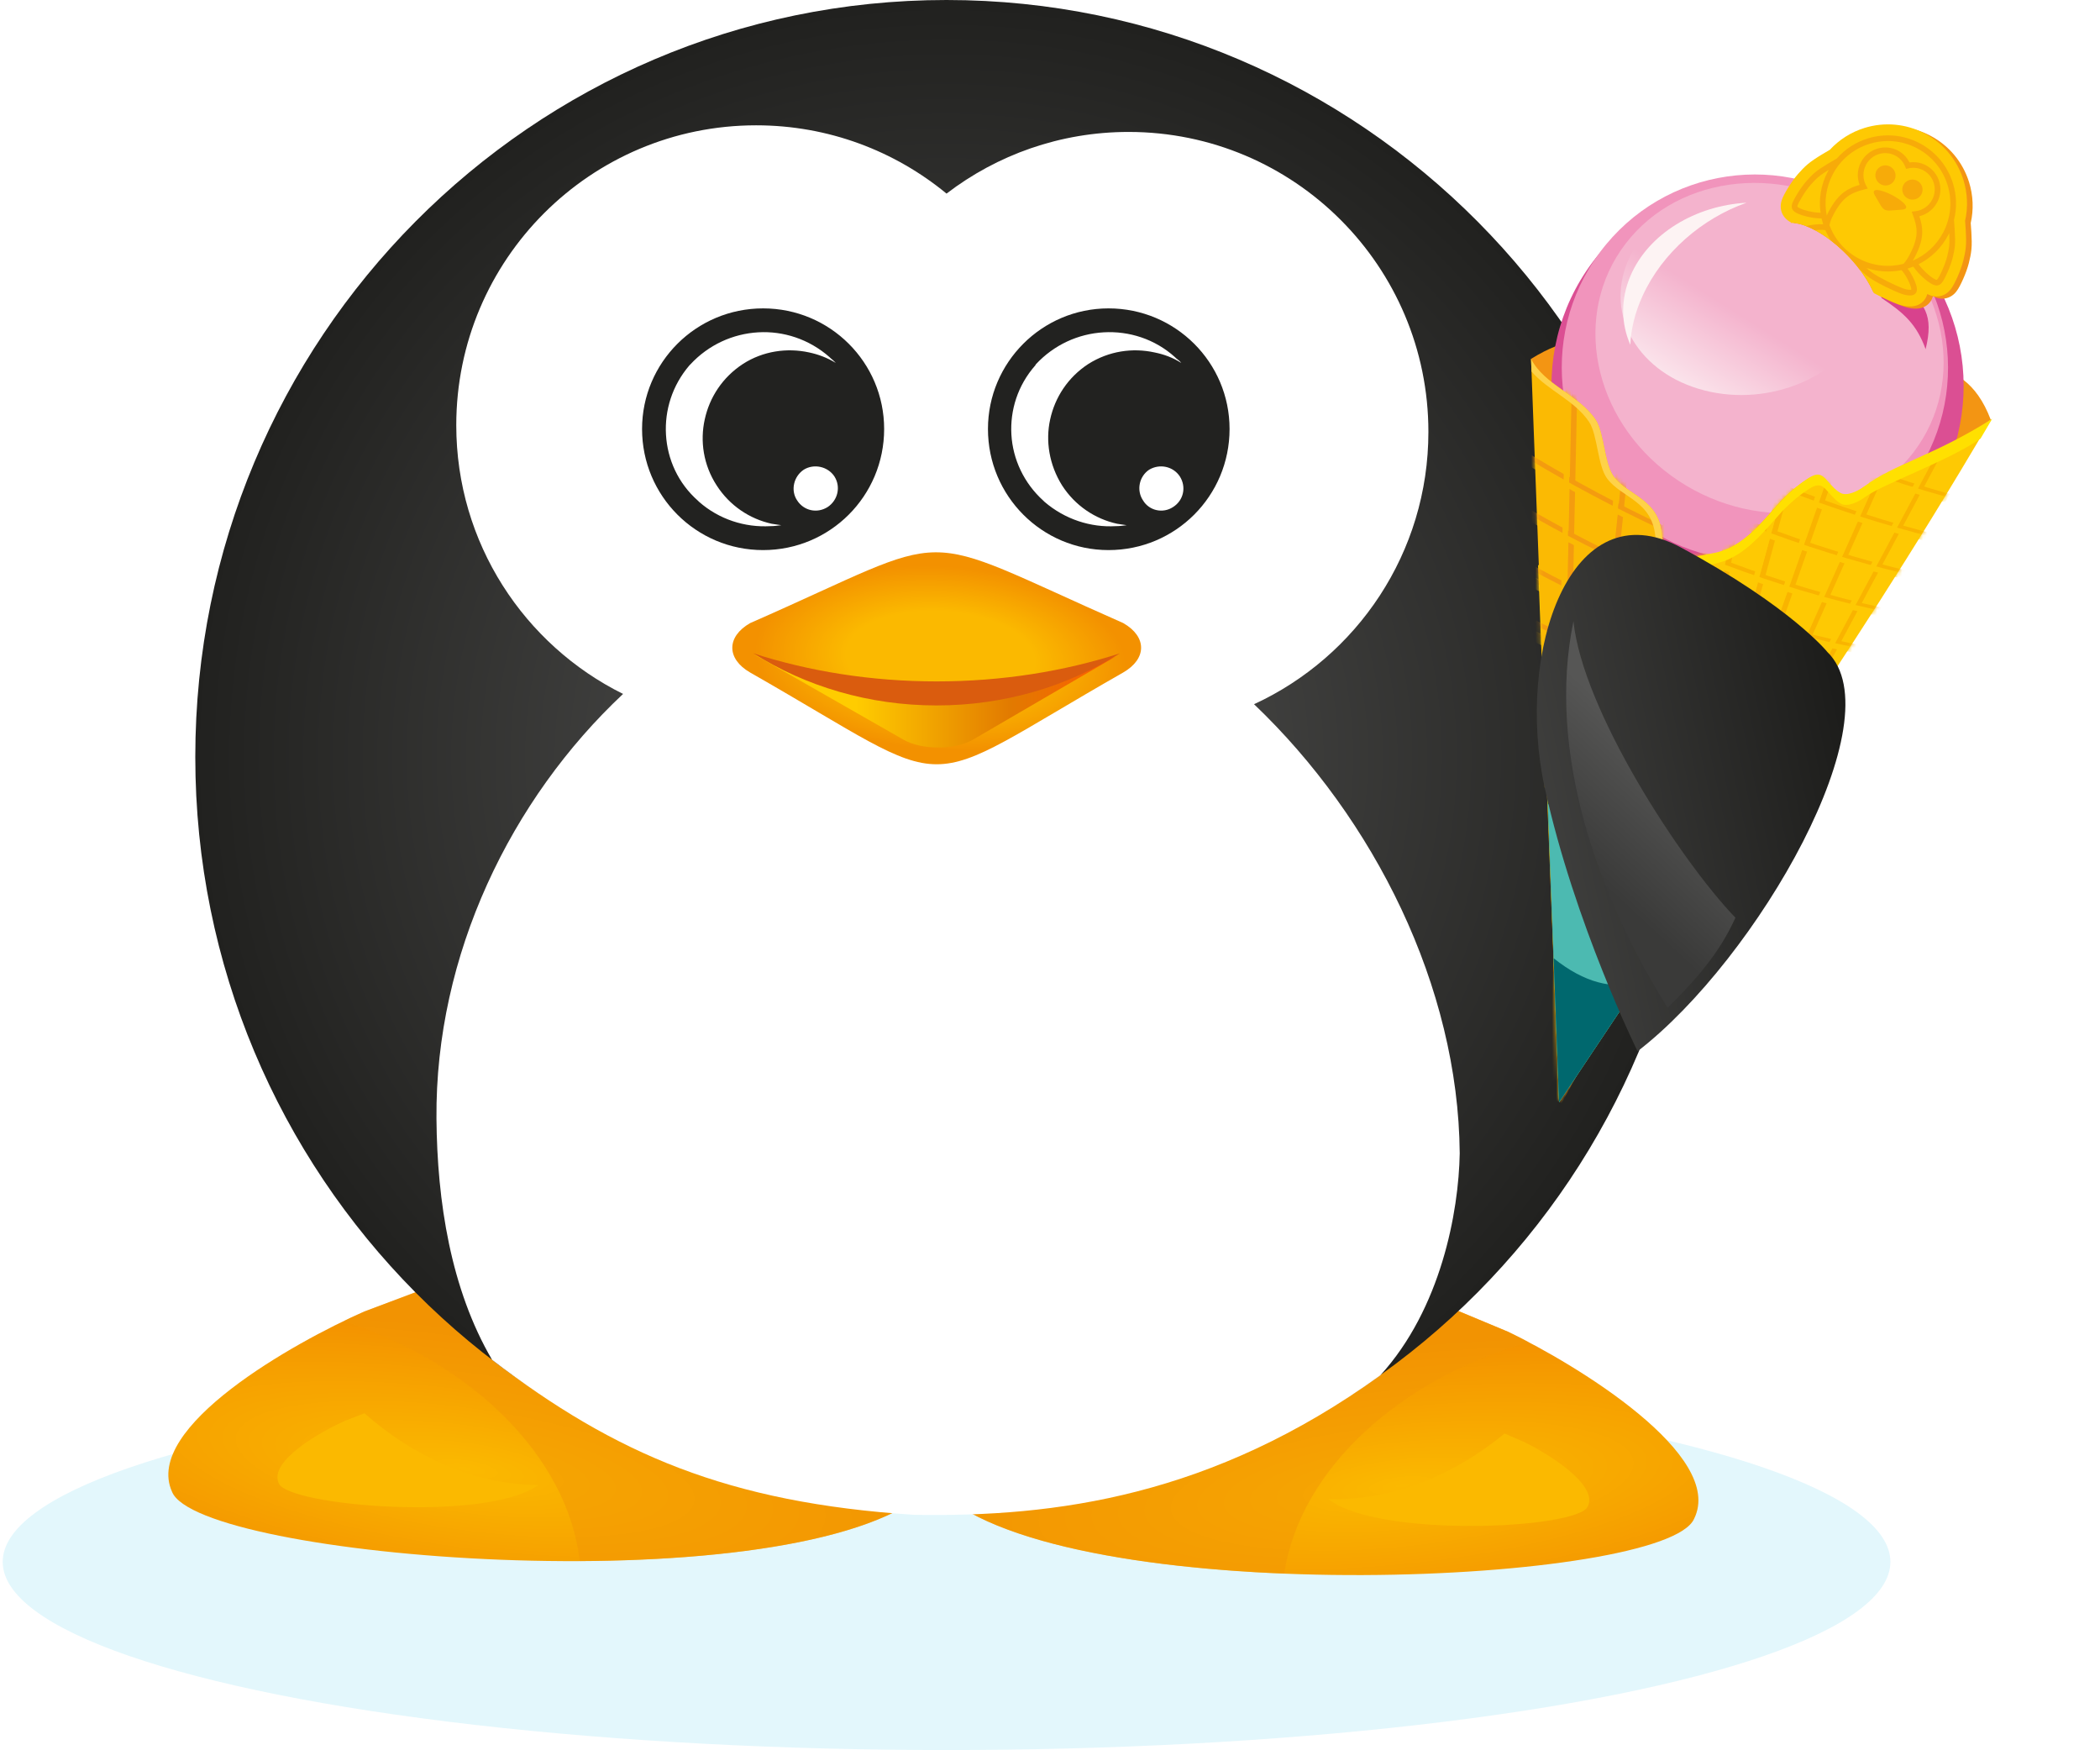 <?xml version="1.0" encoding="UTF-8"?> <svg xmlns="http://www.w3.org/2000/svg" width="504" height="420" viewBox="0 0 504 420" fill="none"><ellipse cx="227.172" cy="374.783" rx="226.523" ry="45.163" fill="#E3F7FC"></ellipse><path fill-rule="evenodd" clip-rule="evenodd" d="M227.205 359.307C261.359 386.463 399.736 380.164 406.583 364.453C414.127 349.255 378.534 327.558 361.972 319.581L348.639 314.019C314.331 342.255 272.252 360.671 227.205 359.307Z" fill="url(#paint0_radial_0_372)"></path><g filter="url(#filter0_f_0_372)"><path fill-rule="evenodd" clip-rule="evenodd" d="M318.789 359.711C330.646 369.103 378.681 366.943 381.073 361.492C383.66 356.214 371.317 348.69 365.582 345.921L361.102 343.991C349.179 353.804 334.427 360.165 318.789 359.711Z" fill="#FBB900"></path></g><path fill-rule="evenodd" clip-rule="evenodd" d="M227.195 359.309C241.57 370.732 274.433 376.223 308.206 377.603C312.013 352.439 336.046 330.889 366.839 322.059C365.101 321.121 363.446 320.294 361.956 319.576L348.666 314.023C314.368 342.277 272.225 360.661 227.195 359.309Z" fill="#F39604" fill-opacity="0.5"></path><path fill-rule="evenodd" clip-rule="evenodd" d="M220.733 359.192C185.636 385.118 47.57 373.906 41.286 357.961C34.286 342.506 70.627 322.086 87.462 314.703L100.985 309.618C134.268 339.055 175.666 358.954 220.733 359.192Z" fill="url(#paint1_radial_0_372)"></path><g filter="url(#filter1_f_0_372)"><path fill-rule="evenodd" clip-rule="evenodd" d="M129.193 356.342C117.009 365.307 69.081 361.442 66.885 355.909C64.487 350.542 77.089 343.461 82.918 340.898L87.465 339.128C99.031 349.359 113.548 356.24 129.193 356.342Z" fill="#FBB900"></path></g><path fill-rule="evenodd" clip-rule="evenodd" d="M220.743 359.194C205.971 370.1 172.934 374.42 139.133 374.599C136.222 349.315 112.97 326.925 82.51 317.007C84.281 316.131 85.965 315.363 87.479 314.699L100.958 309.621C134.23 339.077 175.693 358.946 220.743 359.194Z" fill="#F39604" fill-opacity="0.5"></path><path fill-rule="evenodd" clip-rule="evenodd" d="M227.158 0C326.738 0 407.474 81.315 407.474 181.64C407.474 281.966 326.738 363.308 227.158 363.308C127.605 363.308 46.87 281.966 46.87 181.64C46.87 81.315 127.605 0 227.158 0Z" fill="url(#paint2_radial_0_372)"></path><path fill-rule="evenodd" clip-rule="evenodd" d="M149.537 166.518C125.823 154.759 109.505 130.313 109.505 102.035C109.505 62.281 141.757 30.071 181.469 30.071C198.819 30.071 214.739 36.218 227.168 46.457C239.284 37.175 254.434 31.66 270.865 31.66C310.585 31.66 342.816 63.891 342.816 103.638C342.816 132.632 325.665 157.597 300.968 168.983C329.748 196.43 350.006 236.684 350.334 276.752C350.084 290.852 345.844 314.033 331.265 330.044C290.986 359.023 253.453 364.101 219.309 363.494C174.72 360.598 147.638 348.898 118.105 326.313C108.151 309.324 104.913 288.258 104.751 268.416C104.429 229.058 122.634 191.747 149.537 166.518Z" fill="white"></path><path d="M269.583 149.515C275.305 152.793 275.282 158.084 269.567 161.374C218.067 190.738 231.538 190.736 180.027 161.373C174.332 158.092 174.324 152.777 180.044 149.514C231.105 127.139 217.647 126.61 269.583 149.515Z" fill="url(#paint3_radial_0_372)"></path><path d="M262.433 159.925L228.55 167.569L194.667 162.878L180.953 157.001L216.906 177.529C221.238 179.985 229.129 179.985 233.434 177.529L267.676 157.58L262.433 159.925Z" fill="url(#paint4_linear_0_372)"></path><path d="M224.793 163.512C209.065 163.512 194.165 161.085 180.811 156.78C193.31 164.672 208.458 169.279 224.793 169.279C241.1 169.279 256.248 164.672 268.775 156.78C255.42 161.085 240.52 163.512 224.793 163.512Z" fill="#DA5C0E"></path><path fill-rule="evenodd" clip-rule="evenodd" d="M266.046 74C282.121 74 295.096 86.978 295.096 102.943C295.096 119.022 282.121 132 266.046 132C250.086 132 237.111 119.022 237.111 102.943C237.111 86.978 250.086 74 266.046 74ZM248.593 87.438L248.478 87.667C244.23 92.491 242.393 98.463 242.737 104.321C243.082 110.178 245.723 115.921 250.43 120.17L250.66 120.4C255.597 124.65 261.798 126.602 267.768 126.257C268.687 126.257 269.605 126.143 270.409 126.028C269.605 125.913 268.917 125.798 268.113 125.683C262.831 124.535 258.009 121.319 254.908 116.495C251.808 111.556 250.89 105.814 252.038 100.646C253.186 95.362 256.286 90.539 261.224 87.323C266.161 84.222 271.787 83.418 277.069 84.566C279.365 85.026 281.547 85.83 283.499 87.093C283.154 86.634 282.695 86.289 282.236 85.945L282.006 85.715C277.184 81.35 270.983 79.398 264.898 79.743C258.812 80.087 252.956 82.729 248.593 87.438ZM283.154 114.313C284.762 116.84 284.073 120.055 281.547 121.663C279.136 123.271 275.806 122.582 274.313 120.055C272.706 117.644 273.395 114.313 275.806 112.705C278.332 111.212 281.547 111.901 283.154 114.313ZM183.145 74C199.22 74 212.195 86.978 212.195 102.943C212.195 119.022 199.22 132 183.145 132C167.07 132 154.096 119.022 154.096 102.943C154.096 86.978 167.07 74 183.145 74ZM165.693 87.438L165.463 87.667C161.329 92.491 159.492 98.463 159.837 104.321C160.181 110.178 162.707 115.921 167.53 120.17L167.759 120.4C172.582 124.65 178.782 126.602 184.868 126.257C185.786 126.257 186.59 126.143 187.509 126.028C186.705 125.913 185.901 125.798 185.212 125.683C179.93 124.535 175.108 121.319 172.008 116.495C168.793 111.556 167.989 105.814 169.137 100.646C170.285 95.362 173.386 90.539 178.323 87.323C183.145 84.222 188.886 83.418 194.168 84.566C196.35 85.026 198.531 85.83 200.598 87.093C200.139 86.634 199.794 86.289 199.335 85.945L199.105 85.715C194.168 81.35 187.968 79.398 181.997 79.743C175.912 80.087 170.056 82.729 165.693 87.438ZM200.254 114.313C201.861 116.84 201.057 120.055 198.646 121.663C196.12 123.271 192.905 122.582 191.298 120.055C189.69 117.644 190.494 114.313 192.905 112.705C195.316 111.212 198.646 111.901 200.254 114.313Z" fill="#222220"></path><g clip-path="url(#clip0_0_372)"><path fill-rule="evenodd" clip-rule="evenodd" d="M477.793 100.752C474.262 91.393 468.723 89.026 463.978 88.038C460.837 98.029 457.696 108.02 454.555 118.011C461.929 112.541 470.419 106.223 477.793 100.752Z" fill="#F39513"></path><path fill-rule="evenodd" clip-rule="evenodd" d="M367.45 86.117C375.949 80.845 381.413 80.991 385.778 83.098C382.185 92.936 378.593 102.774 375 112.611C372.483 103.78 369.966 94.949 367.45 86.117Z" fill="#F39513"></path><path d="M392.277 132.198C414.186 148.516 445.171 143.995 461.483 122.1C477.795 100.205 473.258 69.228 451.349 52.91C429.439 36.592 398.455 41.113 382.142 63.008C365.83 84.903 370.368 115.88 392.277 132.198Z" fill="#DB4F93"></path><path d="M393.495 125.363C414.029 140.656 443.067 136.419 458.355 115.899C473.642 95.379 469.39 66.347 448.857 51.054C428.324 35.761 399.285 39.998 383.998 60.518C368.71 81.038 372.962 110.07 393.495 125.363Z" fill="#F194BC"></path><path fill-rule="evenodd" clip-rule="evenodd" d="M448.208 52.827C467.278 66.667 472.206 91.627 459.216 108.575C446.225 125.524 420.235 128.044 401.165 114.204C382.095 100.364 377.167 75.404 390.157 58.455C403.148 41.507 429.138 38.987 448.208 52.827Z" fill="#F4B3CD"></path><path fill-rule="evenodd" clip-rule="evenodd" d="M429.43 46.141C445.19 50.175 453.407 64.089 447.783 77.219C442.158 90.348 424.822 97.721 409.062 93.687C393.301 89.652 385.085 75.738 390.709 62.608C396.334 49.479 413.67 42.106 429.43 46.141Z" fill="url(#paint5_linear_0_372)"></path><path fill-rule="evenodd" clip-rule="evenodd" d="M391.276 82.743C389.053 77.641 388.9 71.828 391.328 66.16C395.669 56.026 406.99 49.322 419.177 48.647C408.588 52.366 398.962 60.565 394.19 71.065C392.378 75.052 391.435 79.002 391.277 82.743L391.276 82.743Z" fill="#FDF3F3"></path><path fill-rule="evenodd" clip-rule="evenodd" d="M451.605 71.534C456.953 75.096 459.994 77.828 462.148 83.792C464.162 75.591 461.942 72.524 456.134 68.387C454.311 67.088 454.665 68.538 447.565 64.489C449.267 66.702 450.684 69.101 451.605 71.534Z" fill="#D8428D"></path><path fill-rule="evenodd" clip-rule="evenodd" d="M369.14 135.604C384.524 136.548 398.403 135.523 411.121 132.937C416.67 131.809 420.699 127.738 424.362 123.629L424.362 123.629L424.367 123.623C425.368 122.5 426.342 121.375 427.312 120.305C429.806 117.736 431.979 116.097 433.666 115.015C436.92 112.93 437.296 114.878 439.955 117.474C440.328 117.839 440.79 118.207 441.386 118.54C442.876 119.374 445.497 118.197 447.186 116.923C448.189 116.167 452.653 114.296 456.634 112.654C458.355 112.033 460.089 111.306 461.804 110.506L461.833 110.494L461.831 110.493C467.83 107.694 473.602 103.999 477.793 100.752C439.385 166.236 412.583 198.993 374.175 264.477L369.139 135.604L369.14 135.604Z" fill="#FEC903"></path><mask id="mask0_0_372" style="mask-type:luminance" maskUnits="userSpaceOnUse" x="369" y="100" width="109" height="165"><path d="M369.14 135.604C384.524 136.548 398.403 135.523 411.121 132.937C416.67 131.809 420.699 127.738 424.362 123.629L424.362 123.629L424.367 123.623C425.368 122.5 426.342 121.375 427.312 120.305C429.806 117.736 431.979 116.097 433.666 115.015C436.92 112.93 437.296 114.878 439.955 117.474C440.328 117.839 440.79 118.207 441.386 118.54C442.876 119.374 445.497 118.197 447.186 116.923C448.189 116.167 452.653 114.296 456.634 112.654C458.355 112.033 460.089 111.306 461.804 110.506L461.833 110.494L461.831 110.493C467.83 107.694 473.602 103.999 477.793 100.752C439.385 166.236 412.583 198.993 374.175 264.477L369.139 135.604L369.14 135.604Z" fill="white"></path></mask><g mask="url(#mask0_0_372)"><path d="M397.807 56.213L395.506 239.068L412.771 58.044" stroke="#F9B400" stroke-width="1.333" stroke-miterlimit="22.926"></path><path d="M428.863 59.28L395.506 239.068L443.3 63.627" stroke="#F9B400" stroke-width="1.333" stroke-miterlimit="22.926"></path><path d="M456.114 66.556L395.505 239.069L469.711 73.07" stroke="#F9B400" stroke-width="1.333" stroke-miterlimit="22.926"></path><path d="M481.861 77.899L395.506 239.069" stroke="#F9B400" stroke-width="1.333" stroke-miterlimit="22.926"></path><path d="M547.009 121.606C525.191 134.078 472.626 125.69 419.24 101.217C397.534 91.267 377.251 79.345 360.657 66.782" stroke="#F9B400" stroke-width="1.333" stroke-miterlimit="22.926"></path><path d="M538.076 129.005C516.533 141.678 465.24 134.22 413.399 110.876C392.321 101.385 372.666 89.922 356.631 77.768" stroke="#F9B400" stroke-width="1.333" stroke-miterlimit="22.926"></path><path d="M529.143 136.404C507.875 149.278 457.854 142.749 407.558 120.535C387.109 111.503 368.083 100.499 352.606 88.753" stroke="#F9B400" stroke-width="1.333" stroke-miterlimit="22.926"></path><path d="M520.209 143.802C499.217 156.878 450.468 151.279 401.717 130.193C381.896 121.62 363.498 111.076 348.581 99.739" stroke="#F9B400" stroke-width="1.333" stroke-miterlimit="22.926"></path><path d="M511.276 151.2C490.559 164.477 443.083 159.808 395.876 139.851C376.683 131.738 358.914 121.653 344.555 110.724" stroke="#F9B400" stroke-width="1.333" stroke-miterlimit="22.926"></path><path d="M502.342 158.599C481.901 172.077 435.697 168.338 390.036 149.511C371.471 141.856 354.33 132.23 340.53 121.709" stroke="#F9B400" stroke-width="1.333" stroke-miterlimit="22.926"></path><path d="M493.409 165.998C473.243 179.677 428.311 176.867 384.195 159.169C366.258 151.973 349.747 142.807 336.505 132.695" stroke="#F9B400" stroke-width="1.333" stroke-miterlimit="22.926"></path><path d="M396.325 56.699L394.025 239.554L411.29 58.53" stroke="#FEC903" stroke-width="1.333" stroke-miterlimit="22.926"></path><path d="M427.382 59.766L394.024 239.554L441.819 64.113" stroke="#FEC903" stroke-width="1.333" stroke-miterlimit="22.926"></path><path d="M454.633 67.042L394.024 239.554L468.23 73.556" stroke="#FEC903" stroke-width="1.333" stroke-miterlimit="22.926"></path><path d="M480.38 78.385L394.025 239.555" stroke="#FEC903" stroke-width="1.333" stroke-miterlimit="22.926"></path><path d="M545.528 122.092C523.71 134.564 471.145 126.175 417.758 101.703C396.053 91.752 375.769 79.83 359.176 67.268" stroke="#FEC903" stroke-width="1.333" stroke-miterlimit="22.926"></path><path d="M536.595 129.49C515.052 142.163 463.759 134.705 411.918 111.361C390.84 101.87 371.185 90.407 355.15 78.253" stroke="#FEC903" stroke-width="1.333" stroke-miterlimit="22.926"></path><path d="M527.662 136.889C506.394 149.763 456.373 143.234 406.077 121.02C385.628 111.988 366.601 100.984 351.125 89.239" stroke="#FEC903" stroke-width="1.333" stroke-miterlimit="22.926"></path><path d="M518.728 144.288C497.735 157.363 448.987 151.764 400.236 130.679C380.415 122.106 362.017 111.561 347.099 100.224" stroke="#FEC903" stroke-width="1.333" stroke-miterlimit="22.926"></path><path d="M509.795 151.686C489.078 164.962 441.602 160.293 394.395 140.337C375.202 132.223 357.433 122.138 343.074 111.209" stroke="#FEC903" stroke-width="1.333" stroke-miterlimit="22.926"></path><path d="M500.862 159.085C480.42 172.562 434.216 168.823 388.555 149.996C369.99 142.341 352.849 132.715 339.049 122.195" stroke="#FEC903" stroke-width="1.333" stroke-miterlimit="22.926"></path><path d="M491.928 166.483C471.762 180.162 426.83 177.353 382.714 159.655C364.777 152.459 348.265 143.292 335.024 133.18" stroke="#FEC903" stroke-width="1.333" stroke-miterlimit="22.926"></path></g><path fill-rule="evenodd" clip-rule="evenodd" d="M367.449 86.117L374.175 264.477L436.646 170.906C431.316 165.548 427.963 156.827 421.944 153.335C408.607 145.597 399.57 139.969 398.92 128.805C398.39 119.703 390.862 119.099 387.32 114.37C384.982 111.25 385.044 103.855 382.966 100.753C378.912 94.696 370.637 92.411 367.45 86.117L367.449 86.117Z" fill="#FBBA03"></path><mask id="mask1_0_372" style="mask-type:luminance" maskUnits="userSpaceOnUse" x="367" y="86" width="70" height="179"><path d="M367.449 86.117L374.175 264.477L436.646 170.906C431.316 165.548 427.963 156.827 421.944 153.335C408.607 145.597 399.57 139.969 398.92 128.805C398.39 119.703 390.862 119.099 387.32 114.37C384.982 111.25 385.044 103.855 382.966 100.753C378.912 94.696 370.637 92.411 367.45 86.117L367.449 86.117Z" fill="white"></path></mask><g mask="url(#mask1_0_372)"><path d="M378.135 81.651L374.175 264.478L393.082 83.618" stroke="#F49C0F" stroke-width="1.333" stroke-miterlimit="22.926"></path><path d="M409.163 84.999L374.175 264.477L423.559 89.477" stroke="#F49C0F" stroke-width="1.333" stroke-miterlimit="22.926"></path><path d="M436.346 92.522L374.175 264.477L449.884 99.159" stroke="#F49C0F" stroke-width="1.333" stroke-miterlimit="22.926"></path><path d="M461.989 104.098L374.175 264.477" stroke="#F49C0F" stroke-width="1.333" stroke-miterlimit="22.926"></path><path d="M526.739 148.394C504.808 160.668 452.321 151.803 399.159 126.848C377.544 116.701 357.37 104.595 340.891 91.883" stroke="#F49C0F" stroke-width="1.333" stroke-miterlimit="22.926"></path><path d="M517.739 155.712C496.081 168.189 444.858 160.266 393.231 136.453C372.24 126.771 352.69 115.13 336.766 102.832" stroke="#F49C0F" stroke-width="1.333" stroke-miterlimit="22.926"></path><path d="M508.739 163.029C487.355 175.709 437.395 168.727 387.302 146.058C366.936 136.841 348.01 125.665 332.641 113.78" stroke="#F49C0F" stroke-width="1.333" stroke-miterlimit="22.926"></path><path d="M499.738 170.346C478.628 183.23 429.932 177.19 381.374 155.663C361.632 146.911 343.33 136.2 328.516 124.728" stroke="#F49C0F" stroke-width="1.333" stroke-miterlimit="22.926"></path><path d="M490.738 177.663C469.902 190.751 422.47 185.652 375.446 165.268C356.327 156.981 338.651 146.735 324.391 135.676" stroke="#F49C0F" stroke-width="1.333" stroke-miterlimit="22.926"></path><path d="M481.738 184.98C461.175 198.272 415.007 194.114 369.518 174.874C351.023 167.051 333.971 157.27 320.267 146.625" stroke="#F49C0F" stroke-width="1.333" stroke-miterlimit="22.926"></path><path d="M472.738 192.298C452.448 205.793 407.544 202.577 363.59 184.479C345.719 177.121 329.291 167.806 316.142 157.574" stroke="#F49C0F" stroke-width="1.333" stroke-miterlimit="22.926"></path><path d="M376.649 82.123L372.69 264.949L391.596 84.09" stroke="#FBBA03" stroke-width="1.333" stroke-miterlimit="22.926"></path><path d="M407.677 85.471L372.69 264.949L422.073 89.949" stroke="#FBBA03" stroke-width="1.333" stroke-miterlimit="22.926"></path><path d="M434.861 92.994L372.69 264.949L448.398 99.631" stroke="#FBBA03" stroke-width="1.333" stroke-miterlimit="22.926"></path><path d="M460.504 104.57L372.69 264.949" stroke="#FBBA03" stroke-width="1.333" stroke-miterlimit="22.926"></path><path d="M525.254 148.866C503.323 161.14 450.835 152.275 397.673 127.319C376.059 117.173 355.884 105.067 339.405 92.355" stroke="#FBBA03" stroke-width="1.333" stroke-miterlimit="22.926"></path><path d="M516.253 156.183C494.596 168.66 443.372 160.737 391.745 136.925C370.754 127.243 351.204 115.602 335.28 103.303" stroke="#FBBA03" stroke-width="1.333" stroke-miterlimit="22.926"></path><path d="M507.253 163.5C485.869 176.181 435.91 169.199 385.817 146.53C365.45 137.313 346.525 126.137 331.155 114.251" stroke="#FBBA03" stroke-width="1.333" stroke-miterlimit="22.926"></path><path d="M498.253 170.818C477.142 183.702 428.447 177.662 379.889 156.135C360.146 147.383 341.845 136.672 327.03 125.2" stroke="#FBBA03" stroke-width="1.333" stroke-miterlimit="22.926"></path><path d="M489.253 178.135C468.416 191.223 420.984 186.124 373.961 165.74C354.842 157.453 337.165 147.207 322.906 136.148" stroke="#FBBA03" stroke-width="1.333" stroke-miterlimit="22.926"></path><path d="M480.253 185.452C459.689 198.744 413.521 194.586 368.033 175.346C349.538 167.523 332.485 157.742 318.781 147.097" stroke="#FBBA03" stroke-width="1.333" stroke-miterlimit="22.926"></path><path d="M471.252 192.77C450.963 206.265 406.058 203.048 362.104 184.951C344.234 177.593 327.805 168.277 314.656 158.045" stroke="#FBBA03" stroke-width="1.333" stroke-miterlimit="22.926"></path></g><path fill-rule="evenodd" clip-rule="evenodd" d="M370.824 175.613L374.175 264.477L422.455 192.162C404.316 194.003 386.309 187.398 370.824 175.613L370.824 175.613Z" fill="#00686E"></path><path fill-rule="evenodd" clip-rule="evenodd" d="M371.475 192.86L374.175 264.477L413.118 206.148C398.599 206.4 384.306 201.409 371.475 192.86Z" fill="#4CBAB1"></path><path fill-rule="evenodd" clip-rule="evenodd" d="M372.873 229.938L374.175 264.477L393.301 235.829C387.011 237.356 380.349 235.926 372.873 229.938L372.873 229.938Z" fill="#00686E"></path><path fill-rule="evenodd" clip-rule="evenodd" d="M367.449 86.117L367.563 89.135C371.387 93.638 377.911 96.06 381.368 101.224C383.446 104.327 383.384 111.721 385.722 114.842C389.264 119.57 396.792 120.174 397.322 129.277C397.972 140.44 406.803 146.434 420.346 153.806C424.485 156.06 428.989 161.121 433.29 166.868C429.669 161.882 426.606 156.04 421.944 153.335C408.606 145.597 399.57 139.969 398.92 128.805C398.39 119.703 390.862 119.099 387.32 114.37C384.982 111.25 385.044 103.855 382.966 100.752C378.912 94.696 370.637 92.411 367.449 86.117L367.449 86.117ZM436.434 171.225L436.646 170.906C435.702 169.957 434.82 168.902 433.974 167.79C434.804 168.918 435.625 170.069 436.434 171.225L436.434 171.225Z" fill="#FED248"></path><path fill-rule="evenodd" clip-rule="evenodd" d="M400.132 134.521C404.008 134.045 407.779 133.428 411.453 132.681C417.002 131.553 421.031 127.482 424.694 123.373L424.694 123.373L424.699 123.367C425.7 122.244 426.674 121.119 427.644 120.05C430.138 117.48 432.31 115.841 433.997 114.76C437.252 112.675 437.628 114.622 440.287 117.219C440.66 117.583 441.122 117.951 441.718 118.285C443.207 119.118 445.829 117.941 447.518 116.667C454.616 111.313 464.016 109.431 478.124 100.496C477.186 102.097 476.256 103.672 475.331 105.235C467.811 110.516 451.582 116.285 447.643 119.256C445.954 120.529 443.333 121.706 441.843 120.873C441.247 120.539 440.785 120.171 440.412 119.807C437.753 117.21 437.377 115.263 434.123 117.348C432.435 118.429 430.263 120.068 427.769 122.638C426.799 123.708 425.825 124.833 424.824 125.956L424.819 125.962L424.819 125.961C421.156 130.071 417.127 134.141 411.578 135.27C408.237 135.949 404.816 136.521 401.309 136.977C400.856 136.189 400.462 135.372 400.132 134.521L400.132 134.521ZM374.521 263.959L374.529 264.183L374.507 264.221L374.498 263.993L374.521 263.959Z" fill="#FFE000"></path><path fill-rule="evenodd" clip-rule="evenodd" d="M440.512 36.473C442.768 34.029 445.633 32.224 448.814 31.235C453.631 29.736 458.807 30.208 463.276 32.554C467.745 34.901 471.072 38.894 472.573 43.711C473.565 46.891 473.706 50.275 472.974 53.519C473.083 54.985 473.198 56.472 473.213 57.936C473.219 58.585 473.2 59.233 473.138 59.879C473.084 60.428 472.999 60.968 472.894 61.509C472.788 62.059 472.663 62.606 472.519 63.147C472.351 63.784 472.154 64.413 471.93 65.032C471.703 65.661 471.451 66.282 471.182 66.893C470.919 67.492 470.638 68.09 470.33 68.668C470.082 69.132 469.808 69.596 469.479 70.006C469.082 70.5 468.621 70.902 468.06 71.199C467.433 71.532 466.756 71.694 466.045 71.676C465.486 71.662 464.952 71.535 464.434 71.329C464.254 71.257 464.076 71.177 463.902 71.09C463.796 71.482 463.634 71.854 463.416 72.201C463.079 72.735 462.633 73.169 462.087 73.488C461.61 73.767 461.09 73.933 460.544 74.011C459.775 74.121 458.98 74.058 458.221 73.909C457.751 73.817 457.299 73.688 456.849 73.528C455.418 73.018 453.954 72.326 452.595 71.648C451.608 71.155 450.546 70.608 449.563 70.008C445.719 61.662 436.441 54.098 430.56 53.518C430.154 53.229 429.796 52.891 429.499 52.485C429.081 51.91 428.83 51.261 428.748 50.556C428.674 49.926 428.743 49.317 428.925 48.711C429.076 48.206 429.302 47.717 429.543 47.25C429.844 46.668 430.176 46.097 430.52 45.541C430.871 44.972 431.239 44.413 431.628 43.869C432.011 43.333 432.416 42.814 432.844 42.313C433.209 41.887 433.588 41.475 433.981 41.075C434.367 40.681 434.763 40.304 435.184 39.949C435.68 39.53 436.203 39.147 436.741 38.784C437.955 37.965 439.244 37.215 440.512 36.473L440.512 36.473Z" fill="#F39513"></path><path fill-rule="evenodd" clip-rule="evenodd" d="M439.163 35.944C441.418 33.499 444.284 31.695 447.465 30.705C452.282 29.207 457.458 29.678 461.927 32.025C466.396 34.372 469.723 38.365 471.224 43.182C472.215 46.362 472.356 49.746 471.625 52.99C471.734 54.456 471.848 55.942 471.863 57.407C471.87 58.056 471.851 58.704 471.788 59.35C471.735 59.899 471.649 60.438 471.545 60.98C471.438 61.53 471.314 62.076 471.17 62.618C471.001 63.255 470.804 63.884 470.581 64.503C470.354 65.132 470.101 65.753 469.833 66.364C469.57 66.963 469.288 67.561 468.98 68.138C468.733 68.602 468.459 69.066 468.129 69.477C467.733 69.971 467.271 70.373 466.711 70.67C466.084 71.003 465.407 71.165 464.696 71.147C464.137 71.133 463.603 71.006 463.085 70.8C462.904 70.728 462.727 70.648 462.552 70.561C462.447 70.953 462.285 71.325 462.066 71.671C461.73 72.206 461.284 72.64 460.738 72.959C460.261 73.237 459.741 73.404 459.195 73.482C458.425 73.591 457.631 73.528 456.871 73.38C456.402 73.288 455.95 73.159 455.5 72.998C454.069 72.489 452.605 71.796 451.246 71.119C450.746 70.869 450.226 70.606 449.707 70.328C445.785 61.47 435.645 53.402 429.77 53.485L429.85 53.388C429.679 53.294 429.512 53.193 429.35 53.086C428.887 52.776 428.48 52.408 428.15 51.956C427.732 51.381 427.481 50.732 427.399 50.026C427.325 49.397 427.394 48.788 427.575 48.182C427.727 47.677 427.953 47.188 428.194 46.721C428.494 46.139 428.827 45.568 429.171 45.012C429.522 44.444 429.89 43.883 430.278 43.34C430.661 42.804 431.067 42.285 431.495 41.784C431.859 41.358 432.239 40.946 432.632 40.545C433.017 40.152 433.413 39.775 433.835 39.42C434.331 39.001 434.854 38.618 435.392 38.255C436.606 37.435 437.895 36.686 439.163 35.944L439.163 35.944Z" fill="#FEC903"></path><path fill-rule="evenodd" clip-rule="evenodd" d="M464.559 67.088C464.402 67.025 464.211 66.927 463.985 66.79C463.775 66.661 463.534 66.495 463.264 66.286C462.963 66.054 462.64 65.782 462.325 65.493C462.03 65.222 461.73 64.925 461.45 64.621C461.075 64.213 460.753 63.809 460.451 63.408C463.396 61.931 465.924 59.551 467.573 56.411C467.656 56.253 467.736 56.094 467.813 55.933C467.842 56.486 467.863 56.998 467.867 57.446C467.873 58.037 467.852 58.519 467.81 58.959C467.767 59.397 467.702 59.794 467.621 60.216C467.536 60.657 467.435 61.116 467.31 61.589C467.181 62.074 467.023 62.591 466.824 63.141C466.636 63.662 466.408 64.224 466.175 64.753C465.915 65.345 465.659 65.878 465.455 66.261C465.274 66.601 465.131 66.825 465.011 66.977C464.934 67.073 464.881 67.118 464.837 67.141C464.768 67.177 464.624 67.113 464.559 67.088L464.559 67.088ZM431.57 49.764C431.71 49.858 431.9 49.96 432.141 50.067C432.366 50.167 432.64 50.271 432.965 50.376C433.326 50.492 433.734 50.603 434.151 50.698C434.541 50.788 434.956 50.865 435.365 50.923C435.914 51 436.429 51.036 436.931 51.058C436.475 47.794 436.999 44.362 438.647 41.222C438.731 41.064 438.816 40.907 438.904 40.752C438.432 41.042 437.999 41.317 437.629 41.567C437.138 41.898 436.753 42.188 436.416 42.473C436.079 42.757 435.789 43.036 435.488 43.342C435.174 43.663 434.852 44.006 434.534 44.378C434.208 44.759 433.873 45.183 433.532 45.659C433.21 46.109 432.878 46.617 432.574 47.108C432.234 47.659 431.941 48.172 431.741 48.557C431.565 48.899 431.461 49.144 431.405 49.329C431.369 49.447 431.362 49.517 431.368 49.566C431.377 49.643 431.512 49.725 431.57 49.764L431.57 49.764ZM451.615 39.836L451.643 39.825C452.268 39.595 452.931 39.64 453.497 39.9C454.063 40.158 454.534 40.632 454.774 41.257C454.777 41.267 454.782 41.276 454.785 41.286C455.013 41.904 454.974 42.553 454.726 43.107C454.477 43.66 454.019 44.118 453.408 44.352C453.399 44.355 453.389 44.36 453.379 44.363C452.754 44.594 452.091 44.548 451.525 44.289C450.959 44.03 450.488 43.557 450.249 42.932C450.245 42.922 450.241 42.912 450.237 42.902C450.009 42.285 450.048 41.635 450.296 41.081C450.545 40.528 451.003 40.07 451.614 39.836L451.615 39.836ZM452.326 50.31C451.637 49.974 451.261 49.057 450.007 46.953C448.736 44.805 451.614 45.528 454.152 46.832C456.667 48.181 458.895 50.14 456.406 50.313C453.962 50.476 452.994 50.686 452.326 50.31ZM445.424 63.455L445.368 63.46C443.568 61.28 441.509 59.312 439.414 57.711C438.897 56.915 438.453 56.078 438.083 55.21C437.596 55.169 437.099 55.14 436.557 55.159C436.24 55.171 435.914 55.197 435.6 55.234C434.877 54.85 434.167 54.523 433.478 54.258C433.694 54.197 433.928 54.141 434.177 54.09C434.526 54.018 434.932 53.952 435.361 53.899C435.754 53.85 436.147 53.816 436.508 53.803C436.88 53.79 437.227 53.797 437.563 53.814L437.517 53.668C437.388 53.257 437.277 52.841 437.181 52.422C436.529 52.4 435.869 52.365 435.176 52.267C434.748 52.207 434.294 52.121 433.847 52.019C433.378 51.911 432.932 51.791 432.551 51.668C432.188 51.551 431.867 51.429 431.588 51.305C431.277 51.167 431.019 51.026 430.817 50.891C430.586 50.737 430.414 50.581 430.285 50.404C430.132 50.194 430.051 49.974 430.021 49.722C429.996 49.5 430.01 49.259 430.105 48.941C430.18 48.69 430.316 48.368 430.541 47.933C430.765 47.499 431.075 46.954 431.418 46.399C431.731 45.893 432.079 45.362 432.427 44.875C432.793 44.364 433.153 43.909 433.503 43.501C433.861 43.081 434.199 42.719 434.517 42.395C434.848 42.057 435.168 41.75 435.538 41.438C435.908 41.126 436.33 40.807 436.87 40.443C437.911 39.74 439.379 38.878 440.851 38.016C442.861 35.732 445.438 34.101 448.25 33.226C452.241 31.985 456.707 32.265 460.7 34.362C464.693 36.459 467.46 39.976 468.703 43.966C469.58 46.778 469.7 49.825 468.961 52.777C469.087 54.478 469.21 56.176 469.223 57.433C469.23 58.084 469.207 58.612 469.161 59.093C469.113 59.576 469.042 60.013 468.952 60.478C468.866 60.924 468.76 61.407 468.618 61.94C468.48 62.461 468.311 63.015 468.097 63.606C467.894 64.169 467.655 64.758 467.415 65.302C467.153 65.9 466.881 66.464 466.651 66.895C466.421 67.327 466.233 67.622 466.069 67.826C465.861 68.085 465.67 68.234 465.473 68.338C465.249 68.457 465.022 68.515 464.762 68.508C464.543 68.502 464.317 68.45 464.06 68.347C463.834 68.258 463.571 68.125 463.281 67.948C463.021 67.788 462.737 67.594 462.435 67.361C462.118 67.117 461.766 66.819 461.41 66.493C461.073 66.183 460.744 65.858 460.452 65.54C459.978 65.025 459.574 64.501 459.186 63.976C458.787 64.136 458.381 64.28 457.97 64.408L457.823 64.453C458.028 64.719 458.231 65.002 458.431 65.315C458.626 65.62 458.82 65.963 459.004 66.314C459.203 66.697 459.379 67.069 459.519 67.397C459.653 67.715 459.764 68.015 459.851 68.292C459.943 68.586 460.004 68.847 460.034 69.07C460.069 69.326 460.067 69.539 460.037 69.721C460 69.938 459.928 70.114 459.833 70.264C459.727 70.432 459.593 70.57 459.406 70.68C459.247 70.772 459.059 70.836 458.822 70.869C458.358 70.935 457.835 70.879 457.377 70.79C457.095 70.734 456.791 70.657 456.385 70.512C454.424 69.814 450.342 67.82 448.649 66.609C448.39 66.423 448.079 66.191 447.77 65.943C447.519 65.742 447.256 65.518 447 65.283C446.737 65.041 446.484 64.785 446.259 64.541C446.17 64.444 446.086 64.349 446.008 64.258C445.886 64.101 445.761 63.945 445.637 63.789C445.549 63.666 445.48 63.556 445.424 63.455L445.424 63.455ZM460.068 35.565C456.407 33.642 452.313 33.385 448.654 34.523C444.996 35.661 441.772 38.195 439.85 41.854C438.197 45.003 437.777 48.472 438.419 51.71C438.555 51.407 438.697 51.123 438.835 50.861C440.093 48.464 441.322 47.007 442.662 46.031C443.791 45.21 444.973 44.748 446.305 44.364C446.022 43.622 445.873 42.829 445.87 42.025C445.867 40.978 446.112 39.914 446.631 38.924C447.477 37.314 448.891 36.196 450.495 35.688C452.099 35.181 453.892 35.286 455.49 36.126C456.19 36.493 456.797 36.973 457.298 37.53C457.691 37.967 458.02 38.453 458.279 38.972C458.853 38.891 459.44 38.886 460.023 38.961C460.767 39.058 461.505 39.285 462.205 39.652C463.804 40.492 464.909 41.907 465.402 43.516C465.895 45.124 465.777 46.924 464.932 48.534C464.412 49.524 463.675 50.329 462.812 50.921C462.148 51.375 461.411 51.702 460.639 51.89C461.079 53.206 461.37 54.441 461.335 55.836C461.292 57.493 460.791 59.332 459.532 61.729C459.395 61.992 459.241 62.269 459.069 62.554C462.098 61.244 464.716 58.928 466.369 55.779C468.291 52.12 468.547 48.028 467.406 44.369C466.266 40.711 463.73 37.487 460.068 35.565L460.068 35.565ZM457.464 40.524L457.25 39.985C457.026 39.423 456.704 38.898 456.292 38.441C455.896 38 455.416 37.621 454.859 37.329C453.591 36.663 452.171 36.579 450.902 36.98C449.631 37.382 448.509 38.273 447.834 39.556C447.419 40.348 447.223 41.194 447.226 42.024C447.229 42.884 447.444 43.731 447.849 44.484L448.255 45.241L447.423 45.459C445.914 45.855 444.629 46.276 443.46 47.127C442.288 47.98 441.192 49.294 440.038 51.492C439.835 51.879 439.633 52.291 439.466 52.701C439.299 53.115 439.155 53.548 439.062 53.987L439.067 54.01C440.304 57.368 442.733 60.274 446.151 62.069C449.57 63.864 453.341 64.214 456.808 63.325L456.828 63.317C457.137 62.991 457.413 62.627 457.658 62.254C457.901 61.884 458.126 61.484 458.329 61.097C459.483 58.899 459.942 57.251 459.979 55.802C460.016 54.356 459.633 53.06 459.102 51.592L458.81 50.784L459.664 50.688C460.513 50.593 461.333 50.29 462.042 49.804C462.727 49.335 463.312 48.694 463.728 47.902C464.402 46.619 464.497 45.189 464.107 43.915C463.717 42.642 462.841 41.521 461.574 40.855C461.017 40.563 460.432 40.383 459.844 40.306C459.234 40.227 458.619 40.26 458.029 40.395L457.464 40.524L457.464 40.524ZM461.352 44.949L461.345 44.92C461.179 44.274 460.766 43.754 460.231 43.435C459.696 43.116 459.04 42.998 458.389 43.155C458.379 43.158 458.368 43.16 458.358 43.162C457.72 43.325 457.207 43.726 456.893 44.245C456.578 44.763 456.461 45.4 456.616 46.036C456.618 46.046 456.62 46.057 456.623 46.067C456.788 46.712 457.202 47.232 457.737 47.551C458.271 47.87 458.928 47.989 459.579 47.831C459.589 47.828 459.599 47.827 459.609 47.823C460.247 47.661 460.76 47.26 461.075 46.741C461.389 46.223 461.506 45.586 461.352 44.949L461.352 44.949ZM457.638 69.458C457.412 69.414 457.168 69.352 456.839 69.235C454.98 68.573 451.037 66.65 449.437 65.506C449.209 65.344 448.925 65.131 448.619 64.885C448.387 64.698 448.152 64.501 447.939 64.305C450.719 65.238 453.628 65.379 456.378 64.817C456.688 65.195 456.995 65.587 457.287 66.045C457.471 66.334 457.646 66.641 457.804 66.943C457.973 67.267 458.133 67.607 458.269 67.927C458.394 68.222 458.49 68.479 458.558 68.697C458.626 68.917 458.671 69.103 458.691 69.251C458.702 69.327 458.748 69.513 458.632 69.529C458.331 69.572 457.936 69.516 457.638 69.458L457.638 69.458Z" fill="#F7AB09"></path></g><path d="M393.015 252.266C393.015 252.266 377.853 221.552 370.736 189.013C363.618 156.474 376.897 117.098 403.402 131.366C429.907 145.635 438.587 156.474 438.587 156.474C454.87 172.306 421.804 230.109 393.015 252.266Z" fill="url(#paint6_linear_0_372)"></path><path fill-rule="evenodd" clip-rule="evenodd" d="M400.216 241.813C406.995 235.166 412.685 228.691 416.502 220.216C403.157 206.319 379.801 170.294 377.628 149.067C371.191 180.218 383.303 214.831 400.216 241.813Z" fill="url(#paint7_linear_0_372)"></path><defs><filter id="filter0_f_0_372" x="308.789" y="333.991" width="82.636" height="42.178" filterUnits="userSpaceOnUse" color-interpolation-filters="sRGB"><feFlood flood-opacity="0" result="BackgroundImageFix"></feFlood><feBlend mode="normal" in="SourceGraphic" in2="BackgroundImageFix" result="shape"></feBlend><feGaussianBlur stdDeviation="5" result="effect1_foregroundBlur_0_372"></feGaussianBlur></filter><filter id="filter1_f_0_372" x="56.585" y="329.128" width="82.608" height="42.549" filterUnits="userSpaceOnUse" color-interpolation-filters="sRGB"><feFlood flood-opacity="0" result="BackgroundImageFix"></feFlood><feBlend mode="normal" in="SourceGraphic" in2="BackgroundImageFix" result="shape"></feBlend><feGaussianBlur stdDeviation="5" result="effect1_foregroundBlur_0_372"></feGaussianBlur></filter><radialGradient id="paint0_radial_0_372" cx="0" cy="0" r="1" gradientUnits="userSpaceOnUse" gradientTransform="translate(336.456 356.474) rotate(-95.992) scale(33.384 127.151)"><stop stop-color="#FBB900"></stop><stop offset="1" stop-color="#F39100"></stop></radialGradient><radialGradient id="paint1_radial_0_372" cx="0" cy="0" r="1" gradientUnits="userSpaceOnUse" gradientTransform="translate(111.651 352.479) rotate(-81.972) scale(33.384 127.151)"><stop stop-color="#FBB900"></stop><stop offset="1" stop-color="#F39100"></stop></radialGradient><radialGradient id="paint2_radial_0_372" cx="0" cy="0" r="1" gradientUnits="userSpaceOnUse" gradientTransform="translate(227.172 181.654) rotate(90) scale(181.654 180.302)"><stop stop-color="#545453"></stop><stop offset="1" stop-color="#21211F"></stop></radialGradient><radialGradient id="paint3_radial_0_372" cx="0" cy="0" r="1" gradientUnits="userSpaceOnUse" gradientTransform="translate(225.706 157.897) rotate(-176.61) scale(44.548 22.017)"><stop offset="0.508" stop-color="#FBB900"></stop><stop offset="1" stop-color="#F39100"></stop></radialGradient><linearGradient id="paint4_linear_0_372" x1="181.063" y1="168.424" x2="267.703" y2="168.424" gradientUnits="userSpaceOnUse"><stop stop-color="#FFCC00"></stop><stop offset="0.28" stop-color="#FFCC00"></stop><stop offset="0.71" stop-color="#E27A00"></stop><stop offset="1" stop-color="#FF5C00"></stop></linearGradient><linearGradient id="paint5_linear_0_372" x1="428.714" y1="82.437" x2="413.01" y2="107.417" gradientUnits="userSpaceOnUse"><stop stop-color="#F4B3CD"></stop><stop offset="1" stop-color="#FDF5F6"></stop></linearGradient><linearGradient id="paint6_linear_0_372" x1="450.084" y1="178.566" x2="318.45" y2="206.203" gradientUnits="userSpaceOnUse"><stop stop-color="#1A1A18"></stop><stop offset="1" stop-color="#565655"></stop></linearGradient><linearGradient id="paint7_linear_0_372" x1="381.569" y1="209.584" x2="403.46" y2="186.071" gradientUnits="userSpaceOnUse"><stop stop-color="#3A3A39"></stop><stop offset="1" stop-color="#565655"></stop></linearGradient><clipPath id="clip0_0_372"><rect width="103.584" height="245.89" fill="white" transform="translate(413.182 4.483) rotate(29.258)"></rect></clipPath></defs></svg> 
